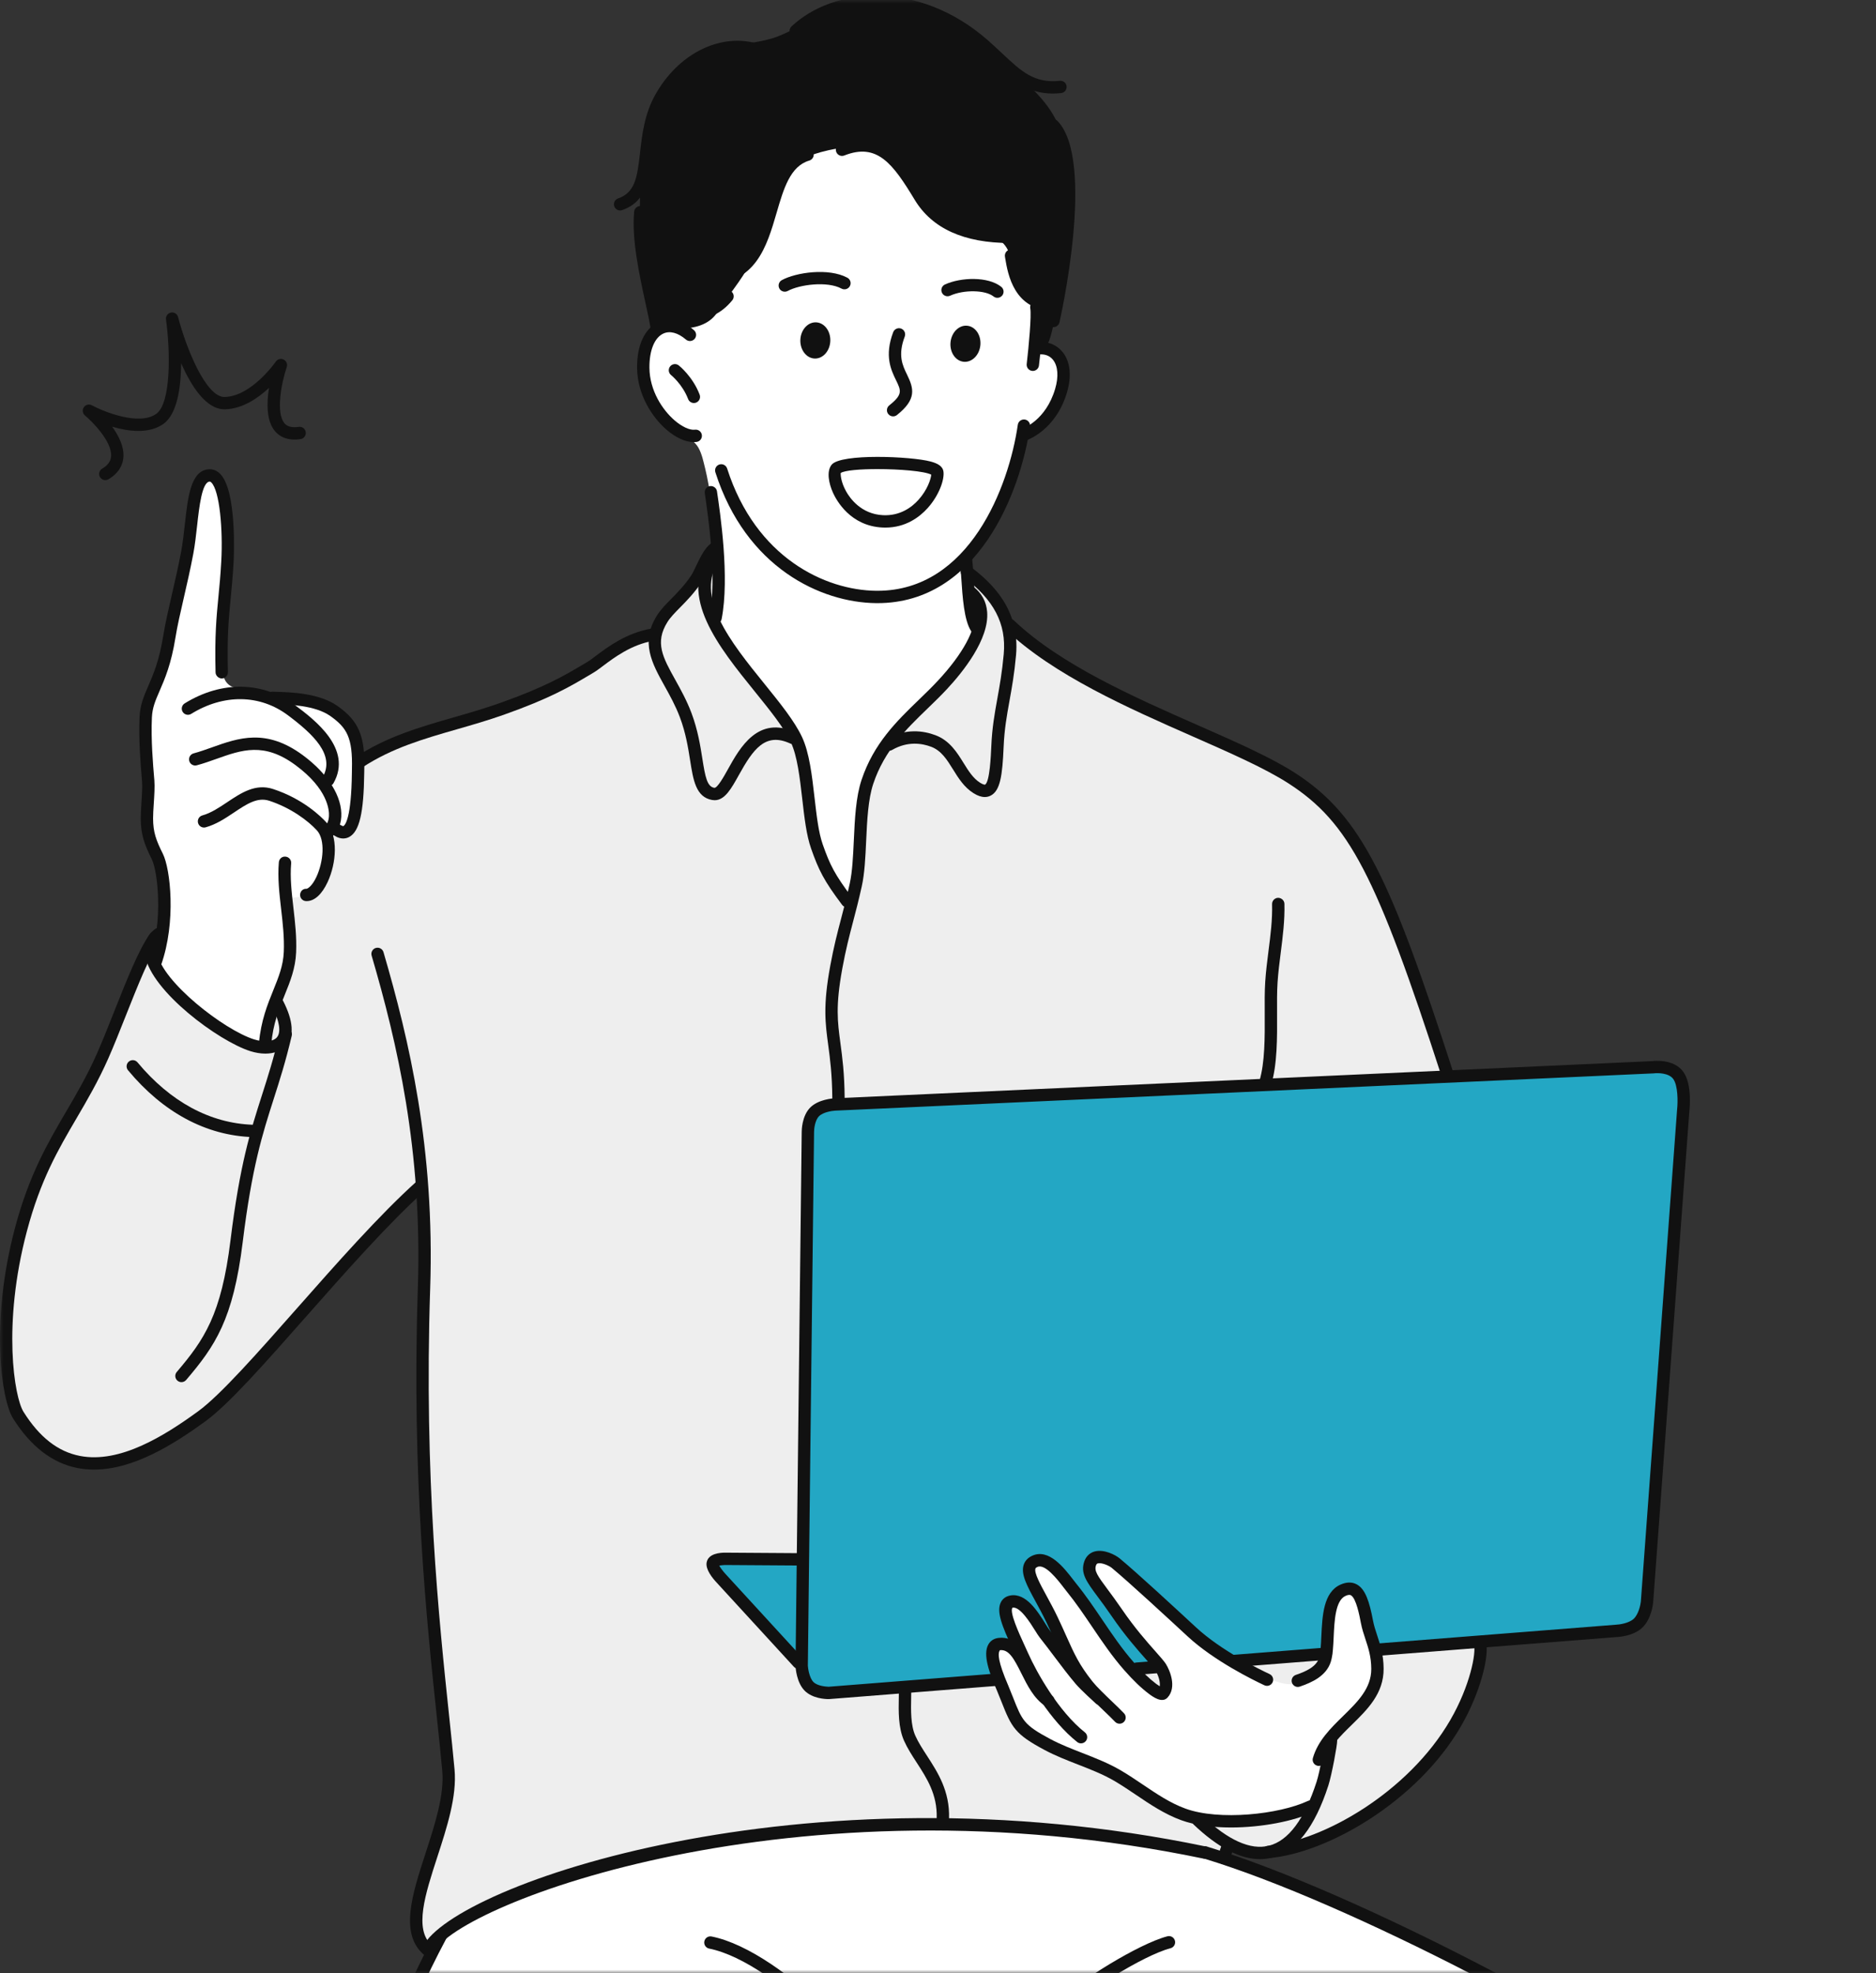 <svg width="271" height="285" viewBox="0 0 271 285" fill="none" xmlns="http://www.w3.org/2000/svg">
<rect x="0" y="0" width="271" height="285" fill="#333333" stroke="none"/>
<mask id="mask0_288_17603" style="mask-type:alpha" maskUnits="userSpaceOnUse" x="0" y="0" width="271" height="285">
<rect width="271" height="285" fill="#D9D9D9"/>
</mask>
<g mask="url(#mask0_288_17603)">
<path fill-rule="evenodd" clip-rule="evenodd" d="M62.482 282.268C59.391 282.459 59.951 276.201 60.763 273.415C62.592 267.145 64.816 261.292 64.663 258.002C64.256 249.254 63.286 237.188 62.291 228.693C60.937 217.142 61.478 210.018 61.219 198.39C61.117 193.81 61.296 188.12 61.449 183.545C61.501 181.976 61.121 171.402 61.121 171.402C61.121 171.402 52.261 180.262 48.232 184.289C46.31 186.213 43.562 189.701 41.641 191.622C39.555 193.709 35.558 199.082 33.345 201.03C25.739 207.724 11.664 217.383 3.792 206.362C1.376 202.981 1.123 200.063 0.825 196.031C-0.01 184.772 1.907 179.62 5.865 169.328C7.238 165.76 12.392 157.879 14.382 153.674C17.027 148.086 19.402 140.758 22.097 136.496C29.89 124.173 38.342 117.107 51.797 110.025C58.264 106.621 67.552 104.206 75.513 101.393C80.533 99.619 85.726 95.666 86.875 94.972C89.842 93.177 94.608 91.727 94.608 91.727L102.963 80.196C102.963 80.196 106.651 90.198 107.341 91.926C109.137 96.415 112.914 99.584 115.136 103.803C117.335 107.981 116.288 110.508 116.772 113.753C117.257 116.999 117.982 122.231 119.19 124.87C120.294 127.287 122.71 130.946 122.71 130.946C123.065 129.173 123.926 126.649 124.023 124.87C124.197 121.631 124.497 115.561 125.61 112.442C128 105.751 136.175 99.046 138.454 96.146C140.733 93.246 141.009 89.655 141.009 89.655C141.009 89.655 139.656 83.579 140.041 83.579C140.774 83.579 143.426 85.305 145.29 88.965C146.83 91.991 151.171 94.137 153.921 96.146C163.842 103.396 176.493 106.113 186.926 112.373C193.997 116.615 197.664 124.01 200.797 130.927C202.616 134.939 209.172 154.813 209.172 154.813C209.172 154.813 213.386 161.258 214.972 171.907C215.751 177.141 216.962 182.229 217.57 187.495C219.337 202.816 213.679 237.393 213.679 237.393C213.679 237.393 213.843 241.209 212.25 244.92C210.16 249.794 205.853 255.191 202.276 258.556C200.064 260.639 192.599 265.387 186.361 266.917C180.909 268.256 177.46 266.531 177.46 266.531L176.641 268.691C176.641 268.691 171.725 267.302 167.466 266.735C154.98 265.069 142.003 264.398 129.425 264.136C112.668 263.787 95.066 267.882 79.32 273.415C73.148 275.582 68.987 281.865 62.482 282.268Z" fill="#EEEEEE"/>
<path fill-rule="evenodd" clip-rule="evenodd" d="M118.291 123.421C117.531 120.175 117.53 112.625 115.043 107.101C113.314 103.255 108.893 98.331 107.37 96.199C105.847 94.067 103.229 90.047 103.229 90.047C103.229 90.047 103.867 86.072 103.601 80.201C103.412 76.042 102.467 70.081 101.868 67.681C101.616 66.675 101.408 65.598 100.896 64.678C99.94 62.959 97.092 62.211 95.737 60.629C93.584 58.117 92.805 53.838 93.118 50.702C93.416 47.715 97.704 45.419 99.483 43.13C105.54 35.343 109.715 24.267 118.999 19.728C119.702 19.384 120.451 19.131 121.207 18.933C127.823 17.207 131.153 23.076 135.337 26.881C138.54 29.793 142.932 30.678 146.112 33.681C148.816 36.235 150.251 41.304 150.526 44.897C150.636 46.331 150.349 47.806 150.704 49.224C150.913 50.063 152.149 50.564 152.685 51.189C153.957 52.673 153.664 54.954 153.265 56.819C152.923 58.41 151.897 59.865 150.675 60.934C149.857 61.649 148.116 62.578 148.116 62.578C148.116 62.578 145.764 69.894 144.344 72.891C143.007 75.714 139.529 80.607 139.529 80.607L140.262 86.784L141.539 91.753C141.539 91.753 140.26 93.839 136.314 98.701C132.366 103.563 130.532 103.576 125.749 111.199C123.928 114.1 124.076 127.194 122.987 130.463C122.987 130.463 119.051 126.666 118.291 123.421Z" fill="white"/>
<path fill-rule="evenodd" clip-rule="evenodd" d="M22.279 139.761C22.279 139.761 22.783 139.03 23.448 134.375C23.718 132.486 23.654 128.437 23.37 126.544C23.083 124.631 21.856 122.604 21.43 120.724C20.567 116.929 21.228 115.118 21.085 111.268C21.003 109.076 20.67 106.136 20.763 103.931C20.882 101.058 22.086 100.043 23.026 97.308C24.026 94.395 24.581 90.537 25.248 87.563C26.265 83.038 27.491 76.893 27.613 74.65C27.734 72.407 27.977 69.194 29.856 68.83C31.736 68.466 32.79 73.029 32.827 74.953C32.922 80.028 31.83 86.156 32.025 91.225C32.098 93.117 31.547 96.559 32.551 98.315C33.191 99.435 34.488 99.433 35.554 99.809C38.693 100.916 41.851 100.195 44.972 100.954C47.032 101.455 50.224 103.058 51.014 105.507C51.749 107.788 52.077 112.318 52.156 114.682C52.2 116.014 51.628 118.395 50.772 119.572C49.905 120.763 47.437 119.633 47.437 119.633C47.437 119.633 47.415 126.184 46.103 128.302C45.279 129.633 41.678 129.697 41.678 129.697C41.678 129.697 42.247 137.054 41.915 139.627C41.757 140.856 40.551 142.791 39.772 145.254C38.905 147.995 38.465 151.217 38.465 151.217C38.465 151.217 37.366 151.64 33.009 149.461C31.363 148.637 26.703 145.034 25.976 144.307C25.248 143.579 22.279 139.761 22.279 139.761Z" fill="white"/>
<path fill-rule="evenodd" clip-rule="evenodd" d="M119.364 159.645L240.231 154.124L243.454 156.655L237.631 233.247L235.163 235.354C235.163 235.354 119.227 244.552 118.148 244.144C115.754 243.238 115.262 239.969 115.262 239.969L103.105 226.517L103.356 225.422L115.466 224.997L116.644 161.94L119.364 159.645Z" fill="#23A7C4"/>
<path fill-rule="evenodd" clip-rule="evenodd" d="M189.967 260.677C191.937 257.736 192.068 251.348 192.068 251.348C192.068 251.348 198.712 245.652 198.811 241.612C198.845 240.279 198.602 238.165 198.39 236.856C198.147 235.36 196.926 229.507 194.538 229.575C192.815 229.623 192.139 232.697 191.831 233.969C191.046 237.184 190.534 244.047 185.624 243.202C183.62 242.857 182.136 241.805 180.369 240.871C174.685 237.864 170.26 233.696 165.23 229.815C164.006 228.87 159.314 223.563 157.523 225.122C156.643 225.887 159.268 229.694 159.615 230.185C162.271 233.921 165.335 237.459 167.528 241.464C167.708 241.794 168.8 244.275 167.635 244.259C165.936 244.236 164.632 242.943 163.762 241.771C160.664 237.598 158.253 232.672 154.429 229.082C153.365 228.084 152.111 226.332 150.782 225.723C150.481 225.583 149.338 225.061 148.737 226.204C148.136 227.347 150.602 230.898 151.385 232.524C152.168 234.149 152.491 235.772 153.013 237.318C153.156 237.741 154.586 240.188 154.274 239.867C152.7 238.249 148.808 230.63 145.728 231.379C143.989 231.804 146.39 237.819 146.39 237.819C146.39 237.819 144.143 237.249 143.708 237.898C143.214 238.634 143.684 240.237 143.84 240.978C144.375 243.514 145.209 246.078 146.72 248.215C149.668 252.388 156.361 253.843 160.753 256.115C164.78 258.198 168.812 261.874 173.412 262.471C175.949 262.799 178.457 263.204 180.947 262.778L189.967 260.677Z" fill="white"/>
<path fill-rule="evenodd" clip-rule="evenodd" d="M134.864 67.767C132.217 66.987 121.813 66.594 120.777 67.767C119.741 68.941 122.236 73.95 125.335 74.879C128.574 75.851 132.157 74.367 133.205 72.946C134.256 71.525 137.066 68.417 134.864 67.767Z" fill="white"/>
<path fill-rule="evenodd" clip-rule="evenodd" d="M137.893 263.547C119.567 262.75 102.957 265.193 85.317 269.835C82.444 270.591 78.15 272.141 74.908 273.45C71.667 274.759 63.376 279.808 63.376 279.808C63.376 279.808 60.835 284.983 60.758 285.169C59.114 289.115 56.58 295.166 55.335 299.256C49.882 317.175 54.404 327.221 60.537 344.389C62.096 348.757 65.886 358.876 68.011 362.986C75.143 376.774 84.914 392.25 91.449 403.776C94.546 409.237 98.286 415.477 100.517 420.716C103.182 426.973 104.298 430.125 106.987 437.118C108.336 440.624 112.733 443.67 114.028 447.185C115.539 451.282 118.11 460.637 120.247 464.486C121.467 466.681 122.142 465.715 122.142 465.715C122.142 465.715 126.396 462.619 128.757 461.101C129.274 460.768 141.9 454.388 141.9 454.388C141.9 454.388 144.577 464.32 146.634 468.816C148.692 473.312 156.933 482.791 165.092 476.445C168.869 473.508 173.955 461.683 177.021 458.132C179.07 455.758 187.273 447.933 191.689 443.693C199.966 435.749 205.453 427.948 213.136 419.443C226.445 404.707 240.538 389.99 252.797 374.386C260.719 364.306 269.209 351.512 270.402 338.385C270.907 332.828 268.241 327.042 265.703 322.434C262.775 317.113 253.605 308.85 244.975 303.097C233.738 295.605 221.711 288.138 209.377 282.445C196.06 276.298 185.89 271.319 171.772 267.083C162.449 264.287 147.547 263.966 137.893 263.547ZM141.392 319.932C149.589 325.972 193.87 334.397 201.248 336.756C208.626 339.114 211.795 341.857 212.045 343.779C212.292 345.702 209.074 352.445 204.337 359.006C199.293 365.995 192.308 373.626 185.622 383.8C176.816 397.197 167.53 416.873 160.754 427.978C154.277 438.595 150.17 441.293 150.038 441.334C149.842 441.395 141.148 415.735 133.56 397.163C128.283 384.244 124.648 379.633 119.988 368C118.189 363.507 116.207 356.488 114.877 353.235C112.757 348.052 109.447 343.218 109.42 343.134C109.291 342.72 107.242 336.74 110.673 331.908C113.7 327.643 121.943 324.679 126 321.46C131.835 316.831 138.093 317.499 141.392 319.932Z" fill="white"/>
<path fill-rule="evenodd" clip-rule="evenodd" d="M94.884 46.986C94.884 46.986 93.361 40.863 92.792 36.1C92.116 30.443 92.437 25.679 93.34 20.987C94.028 17.4 96.501 12.472 99.087 9.651C102.265 6.182 107.373 6.825 111.673 5.501C114.706 4.568 119.136 1.377 122.23 0.758C131.68 -1.131 140.011 3.435 146.227 9.955C148.908 12.766 151.585 14.66 153.145 18.673C154.786 22.89 154.961 28.091 154.747 32.557C154.602 35.624 153.627 38.485 153.111 41.627C152.842 43.263 152.619 45.257 152.197 46.804C152.025 47.432 151.341 51.755 149.764 50.178C148.831 49.247 149.821 44.002 149.821 44.002C149.821 44.002 148.203 42.489 147.082 40.469C145.972 38.474 146.313 35.951 144.341 34.683C142.77 33.675 138.548 33.401 137.093 32.673C132.499 30.377 131.006 24.804 126.921 21.832C125.503 20.8 121.496 21.281 119.682 21.699C116.648 22.399 114.818 23.176 113.156 25.669C111.275 28.492 110.503 33.326 108.998 36.733C107.585 39.93 106.03 41.505 103.594 45.159C101.158 48.814 94.884 46.986 94.884 46.986Z" fill="#111111"/>
<path d="M177.818 263.964C175.185 263.964 172.649 263.645 170.648 262.918C168.242 262.045 166.133 260.622 164.091 259.245C163.074 258.56 162.023 257.85 160.968 257.235C159.331 256.279 157.571 255.594 155.708 254.868C154.101 254.242 152.438 253.595 150.878 252.76C146.642 250.499 146.134 249.529 144.661 245.784L144.02 244.195C142.967 241.747 141.916 239.012 142.783 237.513C143.091 236.98 143.598 236.658 144.249 236.583C146.832 236.272 148.062 238.757 149.15 240.939C149.929 242.499 150.733 244.113 151.941 244.905C152.353 245.174 152.468 245.727 152.198 246.139C151.93 246.552 151.378 246.669 150.964 246.396C149.352 245.34 148.397 243.425 147.554 241.734C146.461 239.544 145.731 238.218 144.454 238.354C144.102 238.793 144.151 239.989 145.658 243.49L146.321 245.131C147.66 248.535 147.901 249.149 151.717 251.188C153.186 251.972 154.797 252.599 156.355 253.206C158.2 253.926 160.108 254.669 161.867 255.695C162.972 256.339 164.048 257.065 165.088 257.767C167.129 259.143 169.058 260.443 171.257 261.243C176.107 263.005 184.751 262.091 188.951 260.126C189.4 259.919 189.929 260.111 190.137 260.556C190.345 261.003 190.152 261.533 189.707 261.742C186.832 263.084 182.193 263.964 177.818 263.964Z" fill="#111111"/>
<path d="M156.16 251.813C155.966 251.813 155.771 251.75 155.607 251.62C151.807 248.607 148.531 243.205 146.879 239.496C146.69 239.071 146.488 238.633 146.286 238.192C144.761 234.875 143.887 232.764 144.591 231.413C144.778 231.054 145.166 230.597 145.948 230.455C148.227 230.051 149.897 232.753 151.017 234.542C151.261 234.93 151.465 235.261 151.626 235.464C152.343 236.363 153.037 237.287 153.732 238.213C154.705 239.508 155.711 240.848 156.759 242.082C157.305 242.727 158.905 244.204 159.476 244.718C159.842 245.048 159.871 245.612 159.542 245.978C159.21 246.343 158.646 246.371 158.282 246.043C158.195 245.964 156.132 244.102 155.398 243.235C154.318 241.961 153.295 240.6 152.306 239.284C151.622 238.372 150.937 237.461 150.231 236.575C150.04 236.335 149.794 235.948 149.507 235.489C148.801 234.363 147.351 232.028 146.264 232.211C145.774 232.81 147.214 235.942 147.906 237.446C148.113 237.895 148.317 238.34 148.509 238.771C149.771 241.609 152.922 247.214 156.715 250.223C157.101 250.528 157.166 251.089 156.86 251.475C156.684 251.697 156.423 251.813 156.16 251.813Z" fill="#111111"/>
<path d="M161.724 248.975C161.488 248.975 161.252 248.882 161.077 248.697C160.65 248.247 160.054 247.677 159.421 247.072C158.296 245.995 157.132 244.882 156.432 244.004C154.355 241.395 153.59 239.687 152.432 237.101C152.069 236.292 151.666 235.391 151.167 234.342C150.653 233.261 150.107 232.261 149.612 231.353C148.35 229.04 147.438 227.369 147.88 226.021C148.069 225.448 148.477 225.01 149.093 224.723C151.507 223.594 153.73 226.486 155.058 228.213C155.222 228.427 155.37 228.62 155.501 228.779C156.855 230.448 158.069 232.245 159.245 233.984C160.643 236.052 162.09 238.192 163.753 240.077C164.996 241.484 166.007 242.457 167.028 243.229C167.223 243.374 167.393 243.487 167.532 243.572C167.64 242.927 167.302 241.91 166.915 241.309C166.707 240.987 166.206 240.423 165.573 239.708C164.349 238.327 162.497 236.238 160.602 233.461C159.831 232.331 159.154 231.422 158.589 230.662C156.943 228.449 156.037 227.23 156.64 225.519C156.894 224.8 157.418 224.296 158.116 224.101C159.489 223.724 161.143 224.603 161.733 225.09C164.261 227.181 169.812 232.316 172.794 235.075C176.403 238.411 181.827 241.073 183.403 241.809C183.85 242.018 184.043 242.548 183.834 242.994C183.626 243.442 183.098 243.635 182.649 243.425C181.013 242.661 175.382 239.896 171.583 236.385C168.825 233.833 163.086 228.524 160.596 226.464C160.213 226.148 159.128 225.669 158.594 225.819C158.5 225.846 158.4 225.89 158.323 226.111C158.048 226.89 158.512 227.57 160.02 229.597C160.597 230.374 161.288 231.303 162.075 232.456C163.907 235.14 165.712 237.177 166.907 238.525C167.618 239.326 168.131 239.905 168.414 240.343C168.958 241.187 170.058 243.705 168.648 245.212C167.847 246.059 166.53 245.08 165.968 244.663C164.832 243.805 163.741 242.757 162.415 241.257C160.677 239.285 159.198 237.098 157.768 234.983C156.614 233.276 155.42 231.511 154.116 229.903C153.978 229.733 153.819 229.527 153.644 229.299C152.775 228.169 150.959 225.812 149.848 226.339C149.618 226.446 149.588 226.539 149.575 226.578C149.373 227.193 150.291 228.873 151.177 230.499C151.687 231.433 152.248 232.464 152.778 233.575C153.283 234.64 153.692 235.552 154.059 236.373C155.201 238.921 155.891 240.46 157.827 242.893C158.452 243.677 159.621 244.796 160.654 245.783C161.311 246.411 161.929 247.003 162.371 247.471C162.71 247.828 162.695 248.392 162.337 248.731C162.165 248.895 161.944 248.975 161.724 248.975Z" fill="#111111"/>
<path d="M190.512 255.072C190.43 255.072 190.348 255.061 190.266 255.037C189.792 254.902 189.519 254.408 189.655 253.935C190.369 251.44 192.226 249.623 194.022 247.865C196.121 245.811 198.104 243.87 198.09 241.041C198.082 239.297 197.655 238.004 197.241 236.754C196.998 236.019 196.746 235.258 196.59 234.434C196.404 233.446 195.908 230.822 195.136 230.419C195.075 230.385 194.88 230.285 194.367 230.516C192.902 231.17 192.766 234.095 192.657 236.445C192.595 237.788 192.536 239.058 192.255 239.989C191.625 242.069 189.523 243.02 187.762 243.617C187.295 243.776 186.791 243.525 186.631 243.058C186.474 242.592 186.724 242.085 187.19 241.927C188.546 241.468 190.154 240.774 190.548 239.473C190.765 238.754 190.819 237.592 190.875 236.363C191.014 233.376 191.172 229.991 193.639 228.887C194.503 228.501 195.283 228.484 195.963 228.838C197.243 229.507 197.823 231.349 198.343 234.103C198.477 234.81 198.699 235.483 198.934 236.194C199.37 237.512 199.864 239.006 199.873 241.032C199.892 244.617 197.541 246.916 195.269 249.14C193.564 250.809 191.954 252.385 191.368 254.426C191.257 254.817 190.9 255.072 190.512 255.072Z" fill="#111111"/>
<path d="M182.01 268.538C179.137 268.538 175.925 266.866 172.433 263.548C172.076 263.209 172.061 262.645 172.401 262.288C172.74 261.93 173.303 261.915 173.661 262.256C177.403 265.813 180.651 267.27 183.312 266.595C186.128 265.877 188.443 262.768 190.193 257.35C190.679 255.839 191.361 251.912 191.38 251.466C191.399 250.987 191.772 250.631 192.278 250.595C192.759 250.599 193.15 250.966 193.163 251.446C193.179 252.053 192.381 256.373 191.89 257.898C189.939 263.937 187.202 267.445 183.752 268.322C183.186 268.467 182.605 268.538 182.01 268.538Z" fill="#111111"/>
<path d="M183.207 268.395C182.748 268.395 182.358 268.044 182.32 267.578C182.279 267.088 182.643 266.656 183.134 266.616C191.139 265.948 203.493 258.817 209.496 248.46C212.38 243.483 213.261 238.716 212.923 237.557C212.786 237.084 213.059 236.589 213.531 236.452C214.008 236.311 214.499 236.587 214.637 237.059C215.205 239.018 213.895 244.425 211.039 249.354C204.747 260.208 191.732 267.688 183.282 268.392C183.257 268.395 183.232 268.395 183.207 268.395Z" fill="#111111"/>
<path d="M209.151 156.259C208.774 156.259 208.424 156.02 208.302 155.643C198.806 126.346 194.87 118.801 186.136 113.159C182.774 110.987 177.738 108.77 172.406 106.423C162.94 102.256 152.212 97.534 145.236 90.906C144.879 90.567 144.864 90.002 145.204 89.645C145.543 89.289 146.107 89.272 146.464 89.613C153.215 96.028 163.792 100.683 173.124 104.791C178.523 107.168 183.622 109.412 187.104 111.661C196.792 117.921 200.902 127.027 209.999 155.093C210.15 155.561 209.894 156.064 209.426 156.216C209.333 156.246 209.241 156.259 209.151 156.259Z" fill="#111111"/>
<path d="M121.125 159.537C120.635 159.537 120.237 159.142 120.233 158.653C120.203 155.131 119.903 152.898 119.638 150.927C119.213 147.774 118.878 145.283 119.921 139.581C120.442 136.734 120.961 134.756 121.51 132.662C121.9 131.179 122.306 129.628 122.745 127.647C123.13 125.911 123.232 123.707 123.341 121.373C123.483 118.297 123.631 115.116 124.46 112.639C126.219 107.375 129.537 104.167 132.745 101.065C133.688 100.153 134.623 99.249 135.504 98.302C139.066 94.476 141.004 90.917 140.823 88.539C140.748 87.561 140.323 86.779 139.524 86.146C139.137 85.841 139.072 85.28 139.377 84.894C139.683 84.508 140.244 84.441 140.63 84.748C141.825 85.692 142.489 86.923 142.601 88.403C142.901 92.338 139.101 97.055 136.81 99.517C135.907 100.487 134.95 101.413 133.985 102.346C130.931 105.3 127.772 108.354 126.151 113.205C125.401 115.447 125.259 118.501 125.122 121.456C125.01 123.868 124.905 126.146 124.487 128.032C124.042 130.04 123.63 131.612 123.236 133.115C122.695 135.175 122.184 137.122 121.675 139.901C120.683 145.326 120.986 147.575 121.405 150.689C121.678 152.712 121.986 155.004 122.016 158.637C122.021 159.13 121.625 159.532 121.132 159.537H121.125Z" fill="#111111"/>
<path d="M122.365 131.058C122.094 131.058 121.827 130.935 121.652 130.703C119.025 127.216 118.264 125.686 117.166 122.561C116.491 120.641 116.199 118.099 115.891 115.406C115.542 112.361 115.181 109.211 114.238 107.206C113.249 105.1 111.216 102.586 109.064 99.925C103.817 93.436 97.869 86.081 102.583 79.707C102.876 79.312 103.433 79.227 103.83 79.521C104.226 79.814 104.31 80.372 104.016 80.768C100.122 86.032 105.61 92.818 110.452 98.805C112.673 101.551 114.771 104.146 115.852 106.448C116.92 108.717 117.298 112.014 117.663 115.203C117.96 117.793 118.239 120.238 118.849 121.969C119.893 124.942 120.575 126.309 123.076 129.63C123.372 130.023 123.294 130.582 122.9 130.878C122.74 131 122.551 131.058 122.365 131.058Z" fill="#111111"/>
<path d="M142.26 115.125C141.764 115.125 141.22 114.94 140.635 114.572C139.268 113.712 138.454 112.4 137.667 111.131C136.801 109.735 135.984 108.417 134.504 107.862C133.162 107.357 131.099 107.033 128.873 108.322C128.451 108.572 127.903 108.424 127.655 107.997C127.408 107.572 127.553 107.026 127.98 106.779C130.809 105.139 133.43 105.555 135.129 106.192C137.179 106.96 138.243 108.677 139.183 110.191C139.894 111.338 140.566 112.422 141.584 113.062C142.049 113.353 142.262 113.351 142.295 113.334C142.98 112.974 143.146 109.056 143.201 107.769C143.312 105.126 143.679 103.091 144.067 100.937C144.408 99.045 144.761 97.089 144.995 94.482C145.392 90.084 143.587 86.636 139.141 83.302C138.746 83.007 138.666 82.448 138.962 82.054C139.259 81.66 139.818 81.582 140.21 81.875C143.312 84.201 147.366 88.055 146.772 94.642C146.531 97.328 146.17 99.323 145.823 101.253C145.445 103.346 145.089 105.323 144.982 107.844C144.804 112.067 144.481 114.201 143.124 114.913C142.855 115.054 142.567 115.125 142.26 115.125Z" fill="#111111"/>
<path d="M103.235 115.585C103.12 115.585 103.002 115.574 102.88 115.553C100.531 115.146 100.145 112.699 99.699 109.866C99.405 108 99.071 105.885 98.218 103.613C97.583 101.926 96.777 100.477 95.998 99.077C94.189 95.825 92.48 92.752 94.909 88.894C95.444 88.043 96.184 87.293 96.968 86.498C97.874 85.579 98.901 84.537 99.855 83.107C100.057 82.803 100.299 82.293 100.556 81.752C101.247 80.296 102.031 78.645 103.275 78.186C103.739 78.014 104.249 78.251 104.42 78.714C104.59 79.176 104.354 79.689 103.892 79.859C103.33 80.067 102.602 81.601 102.167 82.518C101.882 83.118 101.613 83.684 101.339 84.096C100.29 85.668 99.2 86.774 98.238 87.75C97.493 88.505 96.85 89.157 96.419 89.843C94.553 92.809 95.747 94.957 97.557 98.21C98.329 99.599 99.205 101.175 99.886 102.985C100.805 105.427 101.168 107.734 101.461 109.588C101.877 112.229 102.142 113.615 103.185 113.796C103.632 113.849 104.587 112.136 105.162 111.099C106.893 107.984 109.513 103.281 114.922 105.784C115.369 105.99 115.564 106.52 115.357 106.967C115.15 107.414 114.621 107.609 114.173 107.402C110.542 105.72 108.794 108.232 106.722 111.966C105.649 113.897 104.711 115.585 103.235 115.585Z" fill="#111111"/>
<path d="M61.799 282.545C61.591 282.545 61.383 282.474 61.215 282.328C57.701 279.285 59.534 273.649 61.475 267.68C62.816 263.557 64.202 259.293 63.887 255.774C63.686 253.527 63.413 250.954 63.107 248.06C61.649 234.263 59.446 213.411 60.361 186.036C61.027 166.125 57.359 150.595 53.685 138.03C53.546 137.558 53.818 137.062 54.291 136.924C54.757 136.786 55.257 137.056 55.397 137.53C59.111 150.23 62.817 165.933 62.143 186.095C61.232 213.347 63.428 234.124 64.881 247.873C65.188 250.777 65.461 253.36 65.663 255.614C66.011 259.496 64.567 263.937 63.17 268.232C61.418 273.622 59.763 278.711 62.382 280.98C62.755 281.302 62.795 281.865 62.473 282.237C62.297 282.441 62.048 282.545 61.799 282.545Z" fill="#111111"/>
<path d="M178.237 240.81C177.776 240.81 177.385 240.456 177.348 239.988C177.31 239.497 177.677 239.068 178.168 239.029L191.469 237.981C191.953 237.955 192.389 238.309 192.429 238.799C192.468 239.291 192.102 239.72 191.61 239.759L178.307 240.807C178.284 240.809 178.26 240.81 178.237 240.81Z" fill="#111111"/>
<path d="M119.688 245.42C119.212 245.42 117.363 245.342 116.24 244.209C115.058 243.019 114.929 240.883 114.918 240.643L115.812 163.493C115.811 163.278 115.831 161.207 117.034 159.985C118.224 158.779 120.341 158.652 120.579 158.641L238.728 153.266C238.77 153.258 241.792 152.86 243.183 154.844C244.439 156.625 244.082 160.1 244.038 160.49L238.808 231.475C238.782 231.736 238.542 233.887 237.218 235.122C235.898 236.355 233.73 236.453 233.488 236.461L198.985 239.179C198.48 239.21 198.065 238.851 198.026 238.361C197.986 237.869 198.353 237.44 198.844 237.401L233.392 234.68C233.909 234.661 235.297 234.476 236.001 233.819C236.706 233.161 236.983 231.794 237.03 231.323L242.262 160.323C242.403 159.071 242.379 156.797 241.724 155.869C241.092 154.966 239.467 154.961 238.888 155.04L120.659 160.423C120.206 160.445 118.898 160.634 118.304 161.237C117.717 161.833 117.593 163.1 117.596 163.497L116.7 240.613C116.721 240.992 116.915 242.357 117.506 242.952C118.078 243.53 119.287 243.619 119.687 243.638L143.719 241.744C143.721 241.744 143.898 241.729 143.9 241.729C144.408 241.697 144.83 242.063 144.865 242.553C144.9 243.045 144.542 243.47 144.051 243.505C144.05 243.506 143.86 243.522 143.858 243.522L119.77 245.419C119.751 245.419 119.723 245.42 119.688 245.42Z" fill="#111111"/>
<path d="M164.209 241.915C163.748 241.915 163.357 241.561 163.321 241.093C163.282 240.603 163.649 240.174 164.14 240.134L167.507 239.869C167.995 239.838 168.428 240.197 168.467 240.687C168.506 241.178 168.14 241.608 167.648 241.647L164.279 241.913C164.256 241.914 164.232 241.915 164.209 241.915Z" fill="#111111"/>
<path d="M115.341 241.044C115.1 241.044 114.859 240.947 114.683 240.755L103.523 228.589C102.914 227.942 101.904 226.694 102.077 225.697C102.312 224.348 104.103 224.279 104.683 224.27L115.716 224.343C116.208 224.347 116.605 224.748 116.602 225.241C116.598 225.731 116.199 226.127 115.71 226.127H115.704L104.667 226.054C104.414 226.079 104.1 226.093 103.899 226.148C104.052 226.424 104.443 226.964 104.829 227.375L115.998 239.55C116.331 239.913 116.306 240.476 115.943 240.81C115.773 240.967 115.557 241.044 115.341 241.044Z" fill="#111111"/>
<path d="M126.759 87.119C126.689 87.119 126.619 87.119 126.549 87.118C118.609 87.033 107.767 82.032 103.34 68.215C103.19 67.746 103.448 67.244 103.918 67.094C104.384 66.944 104.889 67.203 105.038 67.671C109.175 80.583 119.222 85.256 126.568 85.335C126.63 85.335 126.694 85.335 126.756 85.335C140.031 85.335 145.743 70.287 147.028 61.355C147.099 60.869 147.541 60.536 148.038 60.599C148.526 60.669 148.864 61.121 148.794 61.609C147.427 71.111 141.248 87.119 126.759 87.119Z" fill="#111111"/>
<path d="M100.213 63.861C99.022 63.861 97.611 63.219 96.268 62.056C94.243 60.302 92.067 57.04 92.031 53.145C92.001 49.879 93.106 47.482 95.061 46.568C96.649 45.825 98.539 46.234 100.245 47.689C100.619 48.008 100.664 48.571 100.344 48.946C100.025 49.321 99.461 49.366 99.087 49.045C97.92 48.049 96.756 47.744 95.815 48.183C94.54 48.78 93.791 50.629 93.814 53.13C93.845 56.431 95.705 59.209 97.436 60.709C98.517 61.645 99.638 62.163 100.385 62.066C100.876 62 101.322 62.343 101.388 62.832C101.453 63.32 101.111 63.769 100.622 63.834C100.489 63.852 100.352 63.861 100.213 63.861Z" fill="#111111"/>
<path d="M147.913 63.677C147.536 63.677 147.186 63.437 147.064 63.058C146.914 62.591 147.17 62.09 147.636 61.938C147.787 61.888 151.074 60.735 152.422 56.171C152.944 54.406 152.833 52.878 152.118 51.978C151.678 51.425 151.03 51.149 150.288 51.19C149.833 51.214 149.376 50.845 149.345 50.353C149.316 49.862 149.69 49.44 150.181 49.41C151.493 49.327 152.714 49.861 153.514 50.868C154.612 52.249 154.831 54.312 154.132 56.676C152.504 62.189 148.361 63.578 148.185 63.635C148.095 63.663 148.003 63.677 147.913 63.677Z" fill="#111111"/>
<path d="M129.015 60.143C128.752 60.143 128.492 60.027 128.316 59.806C128.009 59.42 128.074 58.859 128.459 58.553C130.44 56.982 130.168 56.422 129.441 54.927C128.72 53.444 127.73 51.41 129.027 47.982C129.202 47.521 129.721 47.289 130.177 47.463C130.637 47.637 130.87 48.152 130.696 48.612C129.671 51.322 130.369 52.758 131.045 54.148C131.996 56.104 132.447 57.665 129.569 59.949C129.404 60.079 129.209 60.143 129.015 60.143Z" fill="#111111"/>
<path d="M113.368 42.136C113.052 42.136 112.746 41.968 112.584 41.672C112.348 41.239 112.508 40.698 112.94 40.462C114.987 39.344 119.691 38.656 122.407 40.114C122.84 40.348 123.003 40.888 122.77 41.322C122.537 41.757 121.996 41.918 121.562 41.685C119.477 40.564 115.474 41.111 113.795 42.027C113.659 42.101 113.512 42.136 113.368 42.136Z" fill="#111111"/>
<path d="M144.08 43.017C143.885 43.017 143.688 42.954 143.524 42.822C142.333 41.871 139.224 41.816 137.246 42.713C136.796 42.918 136.269 42.718 136.065 42.269C135.862 41.821 136.06 41.292 136.509 41.089C138.834 40.035 142.744 39.916 144.637 41.429C145.022 41.736 145.085 42.298 144.777 42.682C144.601 42.902 144.342 43.017 144.08 43.017Z" fill="#111111"/>
<path d="M100.236 58.213C99.877 58.213 99.538 57.994 99.403 57.639C98.592 55.511 96.962 54.192 96.945 54.179C96.561 53.873 96.497 53.312 96.802 52.927C97.11 52.541 97.668 52.476 98.053 52.782C98.135 52.846 100.077 54.402 101.069 57.003C101.244 57.464 101.014 57.978 100.554 58.154C100.449 58.194 100.341 58.213 100.236 58.213Z" fill="#111111"/>
<path d="M149.2 53.579C149.165 53.579 149.13 53.577 149.095 53.572C148.606 53.515 148.256 53.072 148.313 52.583C148.615 50.004 149.023 45.539 148.828 44.539C148.734 44.056 149.049 43.587 149.532 43.493C150.014 43.397 150.484 43.713 150.578 44.197C150.89 45.798 150.168 52.08 150.084 52.791C150.031 53.244 149.646 53.579 149.2 53.579Z" fill="#111111"/>
<path fill-rule="evenodd" clip-rule="evenodd" d="M115.625 48.941C115.75 47.503 116.815 46.441 118.006 46.569C119.195 46.698 120.059 47.968 119.934 49.406C119.811 50.844 118.746 51.906 117.555 51.778C116.365 51.649 115.502 50.379 115.625 48.941Z" fill="#111111"/>
<path d="M89.579 30.398C89.21 30.398 88.865 30.168 88.737 29.8C88.575 29.335 88.819 28.827 89.284 28.664C91.701 27.819 92.049 25.724 92.455 22.092C92.754 19.411 93.094 16.371 94.793 13.449C98.507 7.056 105.263 4.274 110.862 6.834C111.309 7.039 111.506 7.568 111.301 8.016C111.097 8.463 110.571 8.66 110.12 8.456C105.378 6.289 99.579 8.764 96.334 14.344C94.825 16.942 94.507 19.784 94.227 22.291C93.836 25.788 93.467 29.092 89.873 30.348C89.775 30.382 89.676 30.398 89.579 30.398Z" fill="#111111"/>
<path d="M94.865 48.258C94.424 48.258 94.041 47.931 93.982 47.483C93.866 46.606 93.577 45.284 93.242 43.754C92.386 39.843 91.214 34.486 91.611 30.552C91.661 30.063 92.093 29.718 92.588 29.755C93.078 29.804 93.435 30.241 93.386 30.732C93.017 34.383 94.154 39.579 94.984 43.373C95.328 44.943 95.624 46.299 95.75 47.25C95.814 47.738 95.47 48.186 94.983 48.25C94.943 48.255 94.903 48.258 94.865 48.258Z" fill="#111111"/>
<path d="M152.071 13.511C148.334 13.512 146.194 11.499 143.55 9.014C142.915 8.417 142.24 7.783 141.493 7.129C131.464 -1.653 120.288 0.667 115.558 5.117C115.2 5.454 114.636 5.438 114.297 5.079C113.96 4.72 113.977 4.156 114.336 3.818C120.518 -1.995 132.805 -2.849 142.669 5.788C143.432 6.457 144.122 7.104 144.772 7.715C147.557 10.332 149.402 12.062 153.097 11.672C153.595 11.629 154.027 11.975 154.078 12.464C154.13 12.954 153.775 13.393 153.285 13.445C152.862 13.49 152.458 13.511 152.071 13.511Z" fill="#111111"/>
<path d="M102.187 41.059C101.987 41.059 101.782 41.054 101.572 41.044C101.08 41.023 100.699 40.606 100.721 40.114C100.743 39.623 101.16 39.248 101.651 39.263C107.743 39.555 109.085 35.004 110.482 30.211C111.579 26.448 112.714 22.557 116.408 21.48C116.883 21.337 117.376 21.614 117.514 22.086C117.651 22.558 117.381 23.054 116.908 23.192C114.153 23.995 113.201 27.257 112.194 30.71C110.777 35.569 109.176 41.059 102.187 41.059Z" fill="#111111"/>
<path d="M145.893 35.101C139.26 35.101 134.639 33.008 132.134 28.86C128.971 23.626 126.709 20.582 121.963 22.46C121.505 22.643 120.987 22.416 120.806 21.958C120.625 21.5 120.85 20.982 121.308 20.802C127.801 18.236 130.914 23.392 133.66 27.939C136.125 32.019 140.895 33.747 148.235 33.233C148.71 33.184 149.152 33.568 149.187 34.059C149.222 34.55 148.852 34.977 148.361 35.011C147.51 35.071 146.686 35.101 145.893 35.101Z" fill="#111111"/>
<path d="M152.179 47.253C152.109 47.253 152.037 47.245 151.966 47.227C151.487 47.109 151.195 46.627 151.313 46.149C152.758 40.267 155.482 22.84 151.483 18.717C151.14 18.364 151.148 17.799 151.502 17.456C151.856 17.114 152.419 17.123 152.763 17.476C158.344 23.229 153.101 46.344 153.044 46.574C152.945 46.981 152.58 47.253 152.179 47.253Z" fill="#111111"/>
<path d="M127.897 76.207C127.759 76.207 127.619 76.204 127.477 76.197C122.849 75.973 120.838 72.296 120.331 71.175C119.732 69.848 119.366 68.089 120.132 67.13C121.455 65.475 131.628 65.913 134.418 66.659C135.217 66.873 136.151 67.228 136.284 68.091C136.462 69.254 135.657 71.555 134 73.394C132.827 74.695 130.833 76.206 127.897 76.207ZM126.747 67.757C124.273 67.757 122.04 67.932 121.451 68.317C121.412 68.452 121.436 69.559 122.226 70.977C122.774 71.959 124.39 74.262 127.563 74.415C130.033 74.529 131.705 73.277 132.674 72.201C133.97 70.763 134.472 69.201 134.523 68.561C133.562 68.05 129.952 67.757 126.747 67.757Z" fill="#111111"/>
<path d="M100.276 46.387C99.869 46.387 99.501 46.107 99.407 45.692C99.298 45.212 99.6 44.734 100.08 44.625C101.839 44.227 103.091 43.845 104.406 42.239C104.717 41.859 105.279 41.801 105.661 42.114C106.042 42.426 106.098 42.987 105.786 43.369C104.12 45.403 102.395 45.93 100.474 46.365C100.408 46.38 100.341 46.387 100.276 46.387Z" fill="#111111"/>
<path d="M152.223 44.87C146.464 44.869 145.584 39.558 145.207 37.29L145.172 37.075C145.09 36.59 145.417 36.13 145.903 36.048C146.385 35.968 146.848 36.294 146.931 36.779L146.967 36.999C147.455 39.944 148.304 43.085 152.223 43.087C152.716 43.087 153.115 43.487 153.115 43.979C153.115 44.472 152.715 44.87 152.223 44.87Z" fill="#111111"/>
<path d="M141.03 91.561C140.737 91.561 140.45 91.416 140.279 91.152C139.262 89.573 139.045 86.273 138.854 83.361C138.794 82.449 138.738 81.593 138.661 80.884C138.607 80.395 138.961 79.954 139.45 79.901C139.937 79.85 140.38 80.2 140.434 80.691C140.513 81.421 140.571 82.303 140.633 83.245C140.793 85.672 141.012 88.995 141.779 90.186C142.045 90.6 141.926 91.152 141.512 91.419C141.363 91.515 141.195 91.561 141.03 91.561Z" fill="#111111"/>
<path d="M103.367 90.146C103.309 90.146 103.252 90.141 103.194 90.13C102.71 90.034 102.396 89.566 102.491 89.082C103.614 83.381 102.255 74.234 101.808 71.229C101.736 70.742 102.072 70.288 102.559 70.216C103.045 70.15 103.5 70.48 103.572 70.966C104.03 74.048 105.424 83.424 104.241 89.427C104.158 89.852 103.784 90.146 103.367 90.146Z" fill="#111111"/>
<path fill-rule="evenodd" clip-rule="evenodd" d="M137.327 49.3C137.53 47.871 138.654 46.87 139.834 47.065C141.015 47.259 141.807 48.575 141.603 50.004C141.398 51.433 140.276 52.434 139.096 52.24C137.915 52.045 137.123 50.729 137.327 49.3Z" fill="#111111"/>
<path d="M13.584 212.271C12.794 212.271 12.006 212.202 11.224 212.051C7.577 211.349 4.434 208.935 1.884 204.874C0.221 202.23 -1.472 191.12 2.149 177.424C4.183 169.732 6.901 165.091 9.529 160.604C11.034 158.036 12.589 155.38 14.017 152.154C14.797 150.387 15.62 148.312 16.491 146.115C18.26 141.654 20.088 137.04 21.674 134.877C21.967 134.479 22.524 134.394 22.92 134.685C23.317 134.976 23.404 135.534 23.113 135.931C21.662 137.91 19.876 142.416 18.149 146.772C17.271 148.986 16.442 151.076 15.646 152.876C14.179 156.194 12.598 158.894 11.069 161.505C8.382 166.091 5.846 170.423 3.873 177.88C0.319 191.321 2.066 201.814 3.394 203.925C5.703 207.601 8.375 209.687 11.561 210.3C17.317 211.408 23.708 207.43 28.636 203.84C31.829 201.513 37.212 195.417 42.909 188.964C48.523 182.604 54.886 175.398 60.203 170.634C60.57 170.305 61.132 170.335 61.462 170.703C61.791 171.07 61.76 171.633 61.393 171.963C56.154 176.656 49.828 183.822 44.246 190.144C38.231 196.956 33.037 202.84 29.686 205.283C25.102 208.621 19.287 212.271 13.584 212.271Z" fill="#111111"/>
<path d="M22.419 140.012C22.32 140.012 22.22 139.996 22.121 139.961C21.657 139.796 21.415 139.286 21.579 138.822C23.654 132.976 22.758 125.78 21.934 124.128C20.855 121.97 20.341 120.537 20.329 118.23C20.327 117.637 20.377 116.839 20.431 116.004C20.504 114.887 20.586 113.621 20.52 112.852L20.491 112.51C20.333 110.67 20.005 106.839 20.162 103.535C20.244 101.792 20.787 100.543 21.415 99.096C22.126 97.459 23.011 95.423 23.589 91.793C23.86 90.091 24.32 88.093 24.807 85.979C25.273 83.959 25.755 81.87 26.172 79.651C26.402 78.419 26.556 77.038 26.705 75.703C27.149 71.707 27.569 67.933 30.18 67.782C30.586 67.753 31.208 67.851 31.789 68.43C34.273 70.905 33.77 80.703 33.748 81.119C33.636 83.18 33.48 84.79 33.331 86.33C33.039 89.339 32.787 91.939 32.922 97.082C32.934 97.575 32.546 97.984 32.054 97.998C31.61 98.01 31.153 97.622 31.139 97.129C31.001 91.876 31.271 89.098 31.556 86.157C31.703 84.64 31.857 83.054 31.967 81.022C32.212 76.506 31.733 70.891 30.53 69.693C30.393 69.557 30.322 69.566 30.283 69.562C29.174 69.626 28.771 73.253 28.477 75.901C28.324 77.268 28.168 78.683 27.924 79.98C27.5 82.234 26.993 84.437 26.545 86.379C26.065 88.463 25.611 90.431 25.35 92.073C24.736 95.926 23.801 98.078 23.051 99.807C22.447 101.198 22.01 102.203 21.943 103.619C21.792 106.806 22.113 110.556 22.268 112.358L22.297 112.702C22.373 113.603 22.291 114.882 22.21 116.119C22.16 116.908 22.11 117.661 22.113 118.222C22.122 120.199 22.539 121.348 23.53 123.331C24.609 125.495 25.492 133.132 23.26 139.419C23.13 139.784 22.786 140.012 22.419 140.012Z" fill="#111111"/>
<path d="M47.398 113.574C47.249 113.574 47.098 113.536 46.959 113.458C46.531 113.215 46.38 112.671 46.623 112.242C48.423 109.068 45.282 106.084 41.62 103.334C37.564 100.286 32.329 100.204 27.617 103.115C27.201 103.374 26.649 103.245 26.39 102.825C26.131 102.406 26.261 101.857 26.68 101.598C32.039 98.285 38.023 98.402 42.691 101.908C45.386 103.933 50.995 108.145 48.175 113.122C48.01 113.411 47.709 113.574 47.398 113.574Z" fill="#111111"/>
<path d="M47.137 121.227C46.826 121.227 46.524 121.064 46.359 120.774C46.117 120.345 46.269 119.801 46.697 119.559C47.164 119.295 47.471 118.67 47.519 117.887C47.571 117.033 47.376 113.975 42.691 110.519C38.148 107.164 34.946 108.306 31.241 109.624C30.313 109.955 29.384 110.285 28.433 110.541C27.961 110.675 27.468 110.39 27.339 109.914C27.21 109.439 27.492 108.949 27.966 108.821C28.873 108.575 29.758 108.259 30.642 107.944C34.476 106.579 38.442 105.169 43.75 109.084C47.401 111.776 49.475 115.109 49.299 117.996C49.213 119.406 48.585 120.542 47.575 121.112C47.435 121.189 47.285 121.227 47.137 121.227Z" fill="#111111"/>
<path d="M44.285 130.162C44.26 130.162 44.235 130.161 44.209 130.16C43.718 130.142 43.334 129.728 43.353 129.235C43.372 128.743 43.752 128.343 44.278 128.378C44.458 128.362 45.1 127.972 45.713 126.651C46.716 124.486 47.026 121.306 45.779 119.942C44.5 118.543 42.017 116.684 38.891 115.662C37.181 115.103 35.618 116.148 33.808 117.357C32.539 118.204 31.227 119.08 29.707 119.5C29.234 119.631 28.741 119.354 28.61 118.878C28.479 118.402 28.757 117.912 29.232 117.781C30.476 117.438 31.667 116.642 32.818 115.873C34.829 114.529 36.911 113.136 39.445 113.967C43.792 115.389 46.4 117.978 47.094 118.739C48.927 120.741 48.584 124.696 47.331 127.4C46.504 129.185 45.425 130.162 44.285 130.162Z" fill="#111111"/>
<path d="M26.212 199.64C26.009 199.64 25.803 199.571 25.636 199.428C25.261 199.109 25.215 198.546 25.534 198.171C29.48 193.529 31.972 189.933 33.294 179.171C34.646 168.157 36.194 163.325 37.833 158.209C38.675 155.58 39.546 152.862 40.407 149.189C40.52 148.709 41 148.414 41.479 148.525C41.958 148.637 42.256 149.117 42.144 149.597C41.266 153.338 40.385 156.091 39.531 158.753C37.919 163.786 36.396 168.541 35.064 179.388C33.681 190.646 31.055 194.43 26.892 199.326C26.716 199.533 26.465 199.64 26.212 199.64Z" fill="#111111"/>
<path d="M38.3 151.597C38.273 151.597 38.246 151.597 38.219 151.594C37.728 151.55 37.367 151.115 37.411 150.625C37.703 147.419 38.649 145.083 39.482 143.022C40.248 141.131 40.908 139.498 40.995 137.498C41.085 135.424 40.844 133.334 40.612 131.314C40.355 129.087 40.089 126.784 40.282 124.545C40.324 124.055 40.746 123.676 41.247 123.734C41.737 123.776 42.102 124.208 42.059 124.699C41.881 126.758 42.125 128.872 42.383 131.109C42.624 133.199 42.873 135.361 42.776 137.576C42.677 139.882 41.928 141.732 41.136 143.692C40.309 145.733 39.455 147.843 39.188 150.787C39.145 151.249 38.757 151.597 38.3 151.597Z" fill="#111111"/>
<path d="M118.411 18.895C118.021 18.895 117.663 18.636 117.553 18.242C116.856 15.729 115.425 13.102 113.524 10.846C113.207 10.47 113.255 9.907 113.631 9.59C114.009 9.272 114.569 9.321 114.887 9.697C116.95 12.145 118.507 15.01 119.272 17.765C119.403 18.239 119.125 18.731 118.651 18.863C118.571 18.885 118.491 18.895 118.411 18.895Z" fill="#111111"/>
<path d="M49.575 121.113C49.225 121.113 48.807 121.015 48.339 120.723C47.922 120.461 47.795 119.912 48.056 119.494C48.317 119.077 48.866 118.949 49.285 119.211C49.428 119.299 49.551 119.348 49.6 119.324C49.869 119.178 50.751 118.19 50.832 111.638L50.839 111.133C50.958 106.543 50.119 105.119 47.698 103.411C45.516 101.873 41.7 101.765 40.071 101.719C39.727 101.71 39.463 101.701 39.304 101.685C38.814 101.639 38.454 101.204 38.501 100.713C38.547 100.224 38.971 99.851 39.473 99.911C39.607 99.923 39.831 99.928 40.122 99.937C41.912 99.987 46.105 100.105 48.725 101.953C51.837 104.149 52.748 106.304 52.623 111.179L52.615 111.659C52.544 117.416 51.917 120.09 50.455 120.889C50.261 120.995 49.96 121.113 49.575 121.113Z" fill="#111111"/>
<path d="M51.904 110.964C51.613 110.964 51.327 110.822 51.157 110.56C50.887 110.148 51.002 109.595 51.415 109.326C55.908 106.389 60.579 105.046 65.524 103.624C67.683 103.003 69.916 102.361 72.152 101.57C78.723 99.25 81.602 97.539 84.141 96.029L84.839 95.616C85.163 95.424 85.565 95.119 86.047 94.757C87.81 93.432 90.475 91.43 94.095 90.795C94.588 90.715 95.042 91.035 95.128 91.519C95.212 92.004 94.888 92.467 94.403 92.552C91.204 93.112 88.745 94.96 87.118 96.183C86.572 96.594 86.112 96.935 85.744 97.152L85.053 97.562C82.442 99.115 79.483 100.874 72.746 103.253C70.46 104.06 68.201 104.709 66.016 105.337C61.205 106.722 56.659 108.029 52.39 110.819C52.24 110.917 52.071 110.964 51.904 110.964Z" fill="#111111"/>
<path d="M182.772 157.323C182.686 157.323 182.599 157.311 182.512 157.284C182.041 157.14 181.776 156.642 181.92 156.171C182.733 153.504 182.714 149.77 182.697 146.476C182.687 144.793 182.679 143.203 182.771 141.79C182.869 140.287 183.06 138.794 183.244 137.351C183.54 135.043 183.818 132.862 183.761 130.596C183.749 130.104 184.138 129.695 184.63 129.682C185.11 129.686 185.531 130.059 185.544 130.551C185.604 132.954 185.304 135.304 185.014 137.578C184.833 138.993 184.646 140.457 184.551 141.906C184.463 143.256 184.471 144.816 184.48 146.467C184.498 149.888 184.518 153.766 183.625 156.691C183.508 157.075 183.155 157.323 182.772 157.323Z" fill="#111111"/>
<path d="M38.337 152.186C37.651 152.186 36.908 152.067 36.141 151.824C31.583 150.374 21.886 143.226 20.957 138.018C20.68 136.465 21.173 135.146 22.383 134.206C22.771 133.903 23.331 133.975 23.634 134.363C23.936 134.752 23.866 135.312 23.477 135.615C22.796 136.143 22.553 136.809 22.713 137.705C23.445 141.815 32.323 148.738 36.68 150.124C38.131 150.584 39.465 150.468 40.003 149.833C40.628 149.097 40.379 147.483 39.322 145.403C39.099 144.964 39.274 144.428 39.712 144.204C40.151 143.982 40.687 144.154 40.912 144.595C42.372 147.469 42.524 149.619 41.363 150.987C40.694 151.775 39.614 152.186 38.337 152.186Z" fill="#111111"/>
<path d="M36.493 164.244C36.483 164.244 36.472 164.244 36.463 164.243C29.768 164.017 23.555 160.68 18.495 154.592C18.181 154.213 18.233 153.65 18.612 153.335C18.991 153.021 19.552 153.072 19.867 153.452C24.592 159.137 30.352 162.253 36.522 162.461C37.015 162.478 37.4 162.889 37.383 163.382C37.368 163.864 36.971 164.244 36.493 164.244Z" fill="#111111"/>
<path d="M15.213 69.352C14.909 69.352 14.613 69.196 14.445 68.915C14.195 68.492 14.334 67.945 14.758 67.693C15.569 67.213 15.991 66.634 16.049 65.927C16.221 63.818 13.382 60.943 12.274 60.012C11.924 59.718 11.852 59.208 12.108 58.829C12.365 58.45 12.867 58.324 13.268 58.544C15.017 59.481 20.093 61.53 22.561 59.786C24.761 58.229 24.598 50.594 23.978 46.147C23.913 45.679 24.224 45.242 24.687 45.149C25.15 45.051 25.605 45.342 25.724 45.799C26.891 50.271 29.735 57.34 32.416 57.34C32.426 57.34 32.435 57.339 32.445 57.339C36.338 57.264 39.808 52.28 39.843 52.23C40.096 51.863 40.581 51.739 40.977 51.937C41.375 52.136 41.566 52.599 41.423 53.02C40.631 55.363 39.84 59.636 41.084 61.127C41.237 61.311 41.713 61.872 43.154 61.66C43.647 61.579 44.094 61.926 44.166 62.413C44.237 62.9 43.9 63.353 43.413 63.425C41.397 63.725 40.29 62.958 39.714 62.268C38.463 60.767 38.515 58.181 38.858 56.031C37.252 57.527 34.994 59.073 32.48 59.122H32.419C29.769 59.123 27.632 55.776 26.17 52.48C26.136 55.978 25.599 59.821 23.591 61.242C21.522 62.703 18.56 62.327 16.205 61.635C17.157 62.948 17.952 64.535 17.827 66.072C17.753 66.97 17.319 68.248 15.667 69.228C15.525 69.312 15.369 69.352 15.213 69.352Z" fill="#111111"/>
<path d="M56.714 333.826C56.371 333.826 56.045 333.627 55.898 333.295C53.586 328.052 51.164 319.426 51.95 312.359C53.164 301.429 56.646 290.878 62.907 279.157C63.14 278.721 63.68 278.559 64.113 278.79C64.548 279.022 64.713 279.562 64.48 279.996C58.329 291.512 54.911 301.859 53.723 312.556C53.024 318.841 55.131 327.138 57.529 332.574C57.728 333.025 57.524 333.551 57.073 333.749C56.956 333.801 56.834 333.826 56.714 333.826Z" fill="#111111"/>
<path d="M160.954 479.405C160.493 479.405 160.103 479.052 160.066 478.585C160.027 478.094 160.393 477.664 160.884 477.625C165.078 477.289 168.427 471.009 171.382 465.467C172.573 463.235 173.698 461.126 174.821 459.516C177.981 454.987 180.916 452.479 184.023 449.823C187.256 447.061 190.919 443.929 195.654 437.872C199.796 432.572 207.381 424.437 216.164 415.019C227.173 403.211 239.649 389.83 247.962 379.142C263.683 358.929 269.916 346.113 269.476 334.906C269.006 322.856 256.698 312.905 244.131 303.747C230.895 294.099 195.534 275.015 173.81 268.419C173.338 268.276 173.072 267.778 173.215 267.307C173.358 266.837 173.855 266.571 174.327 266.712C196.219 273.359 231.847 292.587 245.182 302.305C258.102 311.722 270.756 321.989 271.259 334.836C271.716 346.505 265.374 359.659 249.369 380.236C241.008 390.987 228.502 404.401 217.469 416.234C208.714 425.623 201.153 433.732 197.06 438.969C192.214 445.168 188.478 448.362 185.181 451.179C182.033 453.87 179.313 456.195 176.284 460.537C175.221 462.059 174.121 464.123 172.955 466.307C169.786 472.251 166.193 478.989 161.026 479.402C161.002 479.404 160.978 479.405 160.954 479.405Z" fill="#111111"/>
<path d="M61.905 282.43C61.771 282.43 61.635 282.4 61.507 282.337C61.066 282.116 60.888 281.581 61.108 281.14C65.528 272.298 115.985 254.591 174.221 266.716C174.703 266.817 175.013 267.289 174.913 267.772C174.811 268.253 174.345 268.559 173.857 268.463C114.808 256.167 66.136 275.072 62.703 281.938C62.547 282.25 62.232 282.43 61.905 282.43Z" fill="#111111"/>
<path d="M130.044 308.213C129.618 308.213 129.241 307.906 129.166 307.473C127.825 299.719 112.157 283.399 102.447 281.458C101.964 281.362 101.651 280.892 101.747 280.409C101.843 279.927 102.309 279.61 102.797 279.71C113.249 281.799 129.472 298.777 130.923 307.17C131.007 307.654 130.682 308.115 130.197 308.201C130.146 308.209 130.094 308.213 130.044 308.213Z" fill="#111111"/>
<path d="M136.204 263.531H136.176C135.684 263.516 135.297 263.104 135.312 262.612C135.419 259.21 133.893 256.859 132.417 254.584C131.729 253.522 131.079 252.52 130.593 251.428C129.753 249.533 129.798 247.208 129.839 245.155C129.847 244.742 129.855 244.34 129.855 243.955C129.855 243.462 130.253 243.063 130.746 243.063C131.239 243.063 131.638 243.462 131.638 243.955C131.638 244.351 131.63 244.765 131.622 245.191C131.585 247.057 131.543 249.173 132.223 250.705C132.652 251.667 133.265 252.612 133.914 253.613C135.463 256.002 137.219 258.708 137.095 262.668C137.08 263.15 136.683 263.531 136.204 263.531Z" fill="#111111"/>
<path d="M176.786 269.267C176.705 269.267 176.623 269.255 176.541 269.233C176.067 269.097 175.793 268.604 175.928 268.13L176.444 266.578C176.598 266.109 177.101 265.851 177.57 266.011C178.038 266.165 178.292 266.669 178.137 267.137L177.643 268.62C177.531 269.012 177.174 269.267 176.786 269.267Z" fill="#111111"/>
<path d="M154.49 289.871C154.28 289.871 154.07 289.797 153.9 289.648C153.531 289.322 153.495 288.759 153.82 288.39C155.654 286.307 164.467 280.765 168.639 279.681C169.116 279.555 169.602 279.842 169.727 280.319C169.851 280.796 169.565 281.283 169.089 281.407C165.107 282.441 156.624 287.904 155.159 289.568C154.983 289.768 154.737 289.871 154.49 289.871Z" fill="#111111"/>
</g>
</svg>
